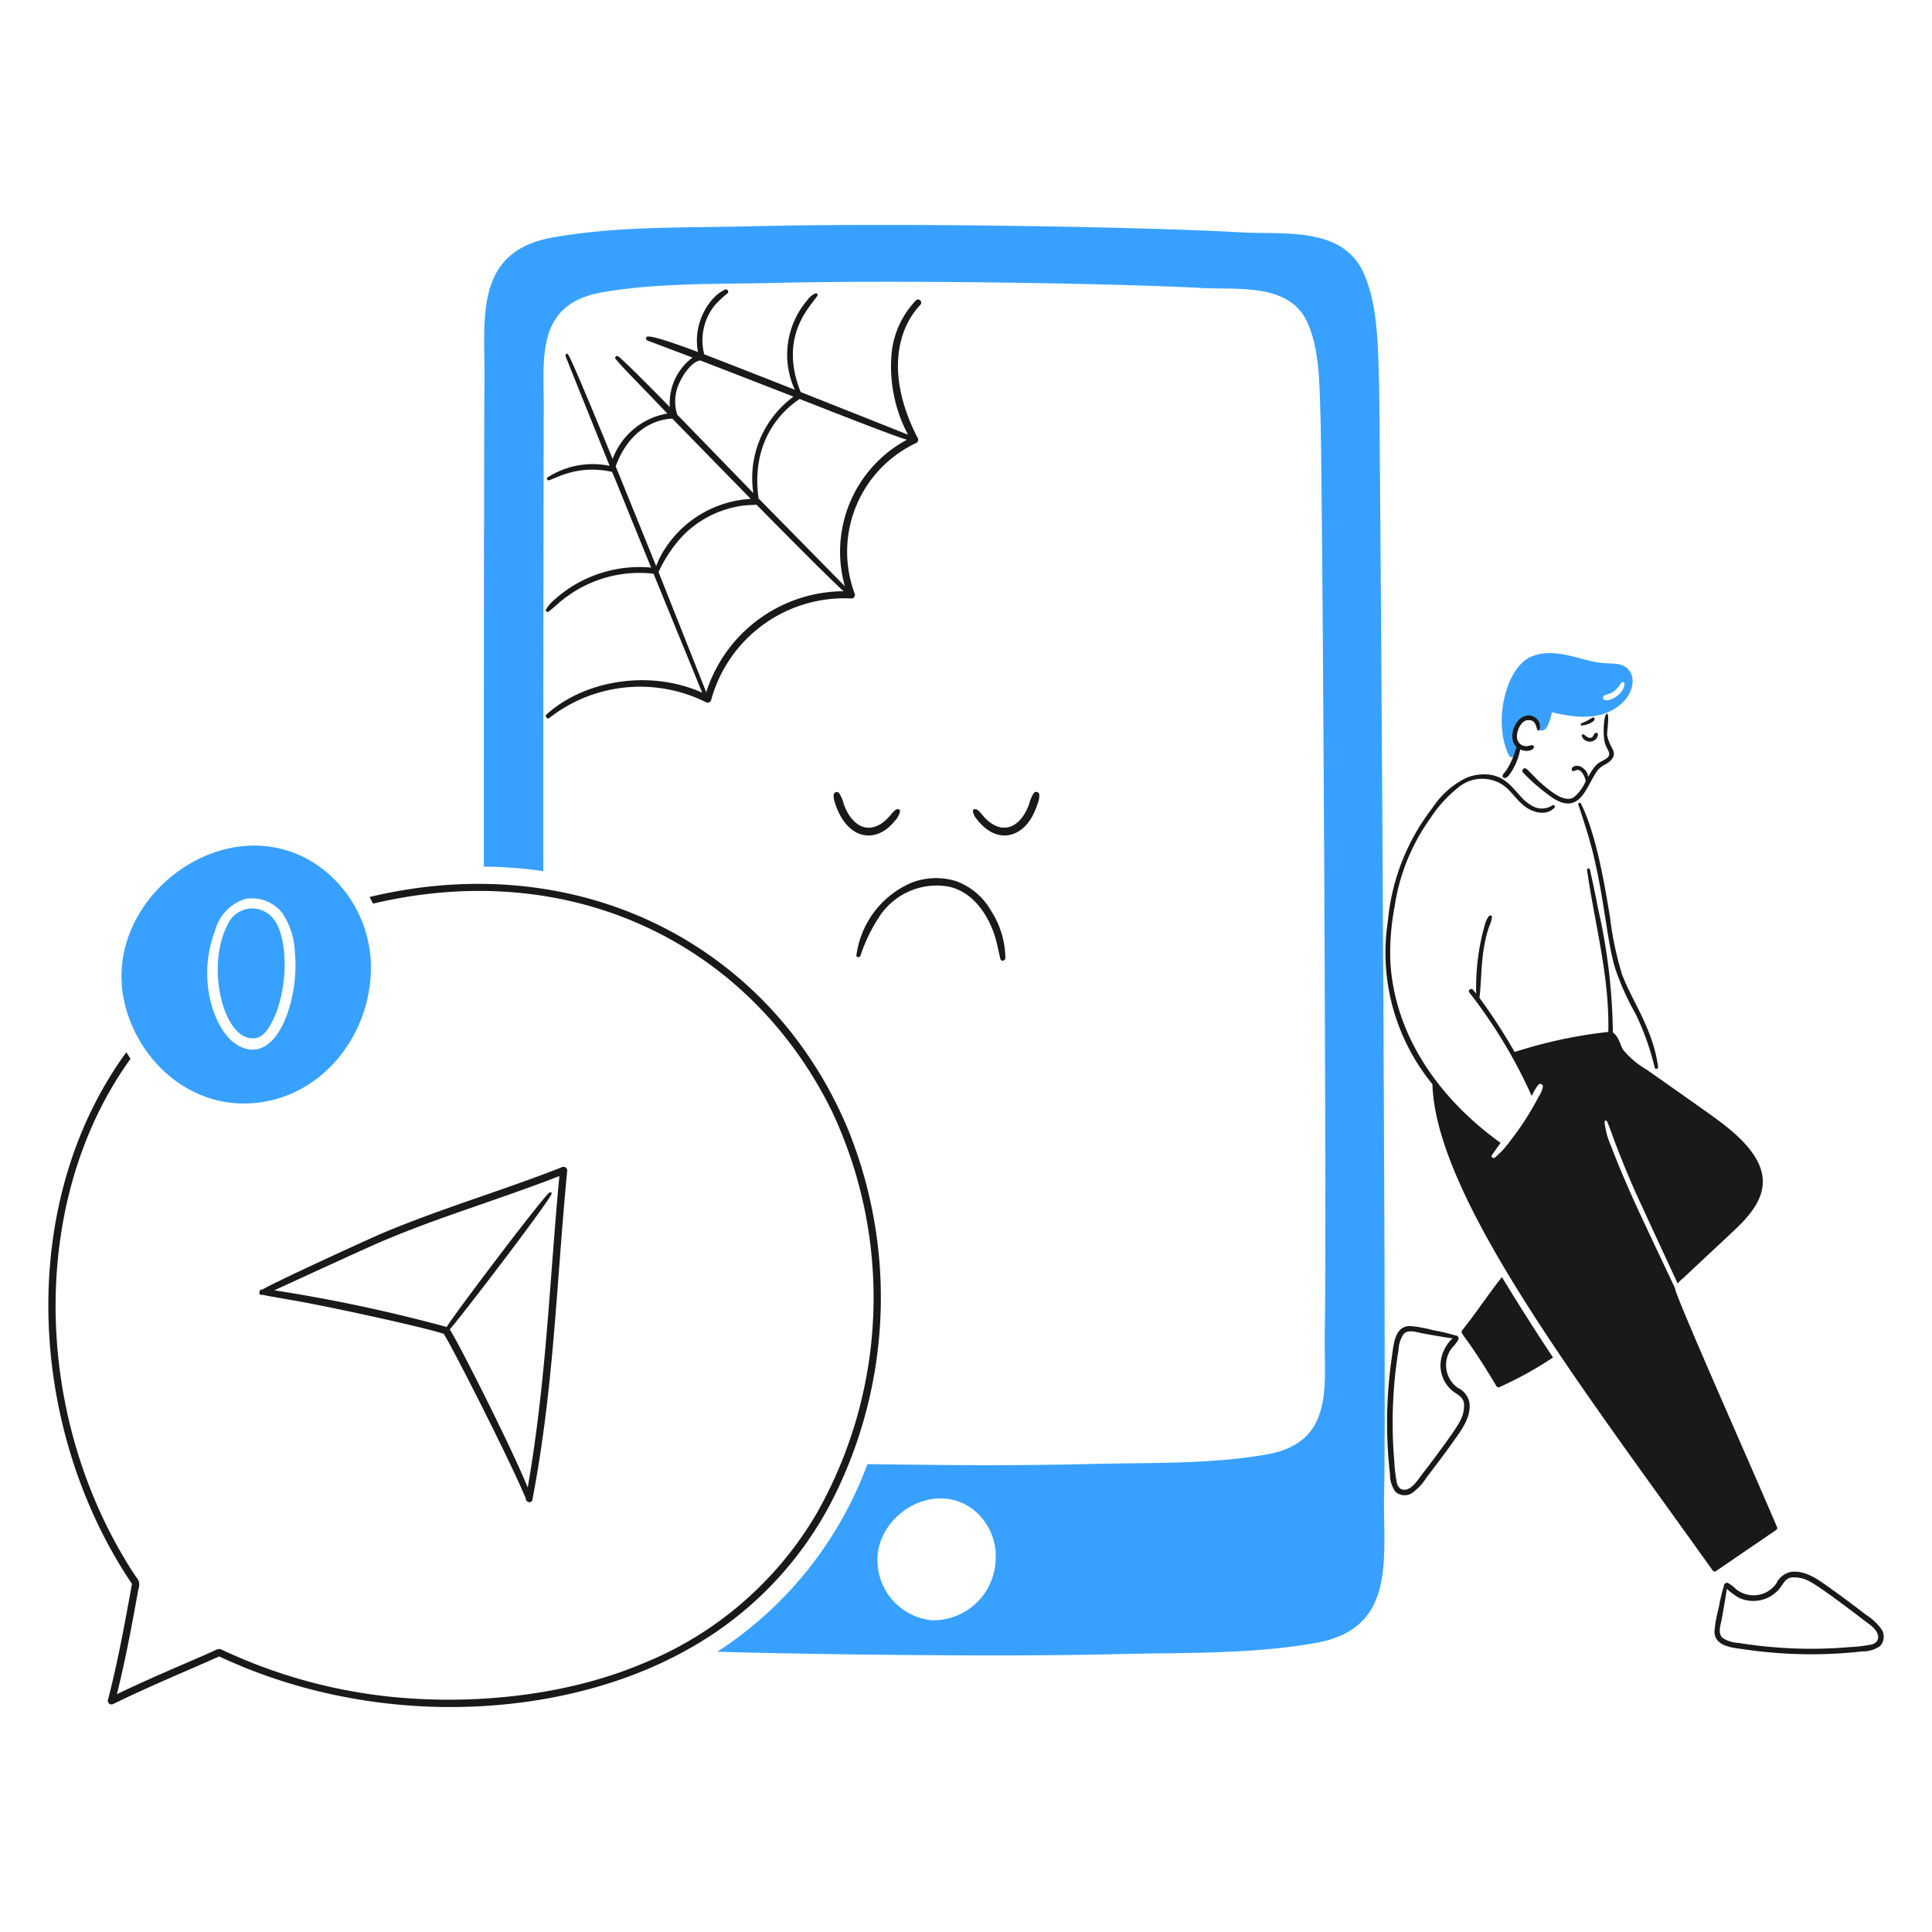 <svg viewBox="0 0 600 600" height="600" width="600" xmlns="http://www.w3.org/2000/svg"><g transform="matrix(3,0,0,3,0,0)"><path d="M167.882,68.848c-.8-.284-1.537-.031-3.251-.425-1.78-.41-4.268-1.407-6.345-.331-2.419,1.252-3.789,6.756-2.04,10.19a.369.369,0,0,0,.54-.042c.606-1.017.144-1.2,0-1.714a2.21,2.21,0,0,1,.457-1.709c.625-.894,1.535-.806,1.854-.366s.014,1.088.393,1.159c.5.1.7-.429.858-.8a4.5,4.5,0,0,0,.291-1.082c2.137.5,4.479.862,6.454-.327C169.435,71.993,169.543,69.435,167.882,68.848Zm.073,2.6a2.4,2.4,0,0,1-1.047.887,1.191,1.191,0,0,1-.771.143.269.269,0,0,1-.063-.486,4.5,4.5,0,0,1,.611-.2,2.651,2.651,0,0,0,1.14-1.1c.087-.148.371-.1.348.093A1.556,1.556,0,0,1,167.955,71.445Z" fill="#38a1ff"></path><path d="M143.029,81.339V78.123C143.021,79.078,143.03,80.155,143.029,81.339Z" fill="#38a1ff"></path><path d="M194.776,168.664a5.763,5.763,0,0,0-1.618-1.507q-1.926-1.493-3.913-2.907c-1.122-.8-2.423-1.736-3.884-1.522a2.152,2.152,0,0,0-1.471,1.186,2.886,2.886,0,0,1-4.21.565,3.686,3.686,0,0,0-.78-.6.313.313,0,0,0-.444.307,20.194,20.194,0,0,0-.555,2.352,12.909,12.909,0,0,0-.422,2.362c.024,1.58,1.954,1.674,3.116,1.843a47.171,47.171,0,0,0,12.2.208,3.09,3.09,0,0,0,1.825-.548A1.417,1.417,0,0,0,194.776,168.664Zm-.445,1.192a1.056,1.056,0,0,1-.694.4,15.161,15.161,0,0,1-2.136.251,46.871,46.871,0,0,1-11.526-.434,3.247,3.247,0,0,1-1.657-.52c-.522-.467-.2-1.338-.089-1.916.094-.513.471-2.608.525-3.159a7.985,7.985,0,0,0,1.235.91,3.523,3.523,0,0,0,4.251-.961c.366-.49.589-1.056,1.271-1.133a3.357,3.357,0,0,1,1.9.459c1.093.576,4.5,3.165,5.474,3.921.5.388,1.193.8,1.453,1.4A.872.872,0,0,1,194.331,169.856Z" fill="#191919"></path><path d="M150.928,143.679a2.886,2.886,0,0,1-.566-4.21,3.6,3.6,0,0,0,.6-.781.312.312,0,0,0-.306-.443,20.419,20.419,0,0,0-2.353-.556,13.01,13.01,0,0,0-2.362-.422c-1.58.025-1.674,1.954-1.843,3.117a47.17,47.17,0,0,0-.208,12.2,3.1,3.1,0,0,0,.548,1.825,1.418,1.418,0,0,0,1.734.152,5.763,5.763,0,0,0,1.507-1.618q1.493-1.926,2.907-3.913c.8-1.122,1.736-2.423,1.521-3.884A2.149,2.149,0,0,0,150.928,143.679Zm.166,3.523c-.585,1.106-3.156,4.483-3.922,5.473-.388.5-.8,1.194-1.4,1.454a.87.87,0,0,1-.783-.008,1.053,1.053,0,0,1-.4-.694,15.31,15.31,0,0,1-.251-2.136,46.9,46.9,0,0,1,.434-11.526,3.258,3.258,0,0,1,.521-1.657c.466-.522,1.338-.2,1.915-.089.534.1,2.613.471,3.159.525a3.957,3.957,0,0,0-1.248,2.747,3.42,3.42,0,0,0,1.3,2.739c.49.366,1.057.589,1.134,1.272A3.35,3.35,0,0,1,151.094,147.2Z" fill="#191919"></path><path d="M155.475,132.2c-1.46,1.854-2.627,3.662-4.1,5.5-.308.39.242.265,3.537,5.794a.247.247,0,0,0,.277.112,37.8,37.8,0,0,0,5.583-3.081C158.727,137.473,156.88,134.5,155.475,132.2Z" fill="#191919"></path><path d="M167.865,100.717a34.773,34.773,0,0,1-1.2-5.768c-.57-3.506-1.435-8.621-3.01-11.773a.147.147,0,0,0-.268.114c.6,1.811,1.2,3.62,1.629,5.482,1.131,4.849,1.349,8.648,2.165,11.408a26.884,26.884,0,0,0,2.131,4.77,27.285,27.285,0,0,1,1.985,5.572c.063.231.378.126.348-.095C171.1,106.394,168.787,103.4,167.865,100.717Z" fill="#191919"></path><path d="M183.969,158.116c-2.067-4.927-10.741-24.385-10.56-24.741-.021-.044-3.622-7.641-4.331-9.234-.736-1.649-1.685-3.839-2.314-5.534a8.08,8.08,0,0,1-.662-2.483.129.129,0,0,1,.238-.065c.324.593.829,2.5,2.958,7.345.17.384,3.807,8.255,4.379,9.468a3.51,3.51,0,0,1,.61-.6c5.4-5.073,5.774-5.336,6.636-6.361,2.247-2.664,2.414-5.407-1.789-8.942-1.252-1.054-2.214-1.682-8.638-6.22a9.112,9.112,0,0,1-2.467-2.072c-.322-.531-.464-1.382-1.063-1.8a60.855,60.855,0,0,0-1.543-12.856c-.256-1.346-.528-2.686-.843-4.02-.045-.191-.314-.105-.288.078.806,5.629,2.332,11,2.2,16.744a48.978,48.978,0,0,0-9.7,2.08,57.4,57.4,0,0,0-3.639-5.608c.275-2.26.092-4.618.973-7.3a3.777,3.777,0,0,0,.324-1.057.177.177,0,0,0-.3-.123,2.456,2.456,0,0,0-.455.978,23.392,23.392,0,0,0-.878,7.074q-.173-.215-.352-.421c-.176-.2-.521.064-.37.285a51.772,51.772,0,0,1,6.467,10.726,5.438,5.438,0,0,1,.7-1.176.274.274,0,0,1,.462.191,2.648,2.648,0,0,1-.438,1.045,29.639,29.639,0,0,1-3.019,4.684,9.725,9.725,0,0,1-1.5,1.624c-.171.138-.458-.038-.325-.249.066-.1.82-1.164.9-1.266C149.058,113.8,144.4,107.3,143.933,99.63a25.616,25.616,0,0,1,.44-5.8,20.934,20.934,0,0,1,3.68-9.1,13.584,13.584,0,0,1,3.092-3.357,3.864,3.864,0,0,1,4.8.168c.653.6,1.156,1.355,1.858,1.9.944.736,2.309,1.03,3.118.166a.16.16,0,0,0-.224-.227,2.005,2.005,0,0,1-2.267-.07c-1.4-.819-1.989-2.752-4.123-3.1a4.746,4.746,0,0,0-2.566.336,8.932,8.932,0,0,0-3.457,3.088,22.464,22.464,0,0,0-4.612,11.723,21.483,21.483,0,0,0,4.612,16.875c.35,11.824,15.575,31.491,29,50.326a.253.253,0,0,0,.339.09q3.114-2.127,6.227-4.252A.252.252,0,0,0,183.969,158.116Z" fill="#191919"></path><path d="M28.069,94.857a2.759,2.759,0,0,0-4.421.7c-2.265,4.118-.759,10.882,1.822,11.8,1.219.43,1.924-.2,2.564-1.332C29.949,102.641,29.925,96.6,28.069,94.857Z" fill="#38a1ff"></path><path d="M32.882,89.577c-9.3-6.323-22.085,3.122-20.1,13.69,1.1,5.843,6.018,10.8,12.119,10.961,7.455.2,13.088-6.117,13.477-13.312A12.945,12.945,0,0,0,32.882,89.577Zm-8.456,18.509c-2.217-1.431-4.129-6.678-2.145-11.793A4.657,4.657,0,0,1,25.4,93.054a4,4,0,0,1,3.846,1.492,7.951,7.951,0,0,1,1.283,4.091C31.013,103.533,28.56,110.748,24.426,108.086Z" fill="#38a1ff"></path><path d="M106.994,82.132a4.04,4.04,0,0,0-.459,1.109c-.681,1.891-2.118,3.09-3.8,2.063-.911-.553-1.19-1.319-1.665-1.521-.149-.065-.371.006-.357.2a1.707,1.707,0,0,0,.442.86c1.841,2.4,4.359,2.056,5.68-.286a8.662,8.662,0,0,0,.67-1.63,1.883,1.883,0,0,0,.08-.641A.318.318,0,0,0,106.994,82.132Z" fill="#191919"></path><path d="M92.6,85.012a2.056,2.056,0,0,0,.571-1.024c.014-.2-.208-.27-.357-.2-.447.192-.767.973-1.665,1.521-1.693,1.027-3.124-.174-3.8-2.063a4.082,4.082,0,0,0-.459-1.109.318.318,0,0,0-.587.159,1.684,1.684,0,0,0,.045.527C87.5,86.922,90.617,87.484,92.6,85.012Z" fill="#191919"></path><path d="M102.584,94.269a6.853,6.853,0,0,0-3.633-3.061,7.08,7.08,0,0,0-4.55.151,9.567,9.567,0,0,0-5.745,7.521c-.034.253.34.263.416.057a17.018,17.018,0,0,1,1.875-3.919A7.1,7.1,0,0,1,98.2,91.779c2.349.508,3.9,2.6,4.69,4.83.3.865.451,1.768.666,2.656.074.3.5.214.519-.071A9.144,9.144,0,0,0,102.584,94.269Z" fill="#191919"></path><path d="M95.275,31.555c.288-.3-.168-.762-.46-.46a9.315,9.315,0,0,0-2.474,5.095A15.013,15.013,0,0,0,94,45c-.283-.119-11.013-4.376-11.113-4.416-2.372-5.914,1.169-9,1.729-9.98a.164.164,0,0,0-.223-.223,1.977,1.977,0,0,0-.815.686,8.7,8.7,0,0,0-1.3,9.279c-1.53-.607-7.776-3.06-9.375-3.662a5.79,5.79,0,0,1,1.056-5.038,10.9,10.9,0,0,1,1.355-1.285c.165-.148-.009-.481-.226-.39-1.662.692-3.426,3.552-2.826,6.471-.721-.267-4.407-1.664-5.164-1.6-.3-.035-.3.371-.026.42-.05,0-.037,0,.02.016.12.043,4.484,1.693,4.6,1.737a5.869,5.869,0,0,0-2.351,5.132C69,41.783,64.569,37.269,64,36.892c-.18-.146-.433.115-.256.28.79.965,2.043,2.182,5.341,5.637a7.37,7.37,0,0,0-5.665,4.7c-.042-.1-3.815-9.336-4.493-10.605-.068-.13-.1-.177-.108-.2-.076-.165-.334-.056-.268.165.22.6,4.416,11,4.559,11.354a8.645,8.645,0,0,0-6.439,1.207.175.175,0,0,0,.17.291c.52-.189,1.016-.436,1.544-.607a8.981,8.981,0,0,1,4.878-.284c.167.038-.256-.843,4.139,9.925a13.184,13.184,0,0,0-9.967,3.29,3.745,3.745,0,0,0-.9,1.041c-.12.177.133.333.277.214.308-.253.61-.5.91-.765a12.749,12.749,0,0,1,9.933-3.144c.579,1.422,4.884,11.943,5.038,12.313-5.5-2.451-12.24-1.252-16.122,2.259-.194.175.069.531.285.369a15.278,15.278,0,0,1,16.225-1.64.369.369,0,0,0,.535-.217A14.3,14.3,0,0,1,88.136,61.954a.37.37,0,0,0,.354-.465A12.434,12.434,0,0,1,94.863,45.85.374.374,0,0,0,95,45.344C91.71,38.984,92.832,34.128,95.275,31.555ZM70.33,39.633c.374-.836,1.247-2.167,2.148-2.322,1.37.523,7.814,3.025,9.668,3.749a10.445,10.445,0,0,0-4.162,9.982c-.029-.03-7.842-8.085-7.874-8.111A4.482,4.482,0,0,1,70.33,39.633ZM63.738,48.28c1.132-3.189,3.493-4.84,5.861-4.946.8.829,7.315,7.491,8.123,8.313a11.317,11.317,0,0,0-8.676,4.85,9.075,9.075,0,0,0-1.118,2.114C67.529,57.62,65.023,51.424,63.738,48.28Zm9.371,23.382c-.08-.211-4.822-12.157-4.936-12.442a13.778,13.778,0,0,1,2.79-4.036,10.756,10.756,0,0,1,6.051-2.855c.43-.052.868-.04,1.3-.081,8.372,8.49,9.117,9.047,9.017,8.956A15.012,15.012,0,0,0,73.109,71.662ZM87.463,60.69c-.427-.439-8.9-9.049-8.938-9.092v-.02C77.89,47.052,79.6,43.464,82.771,41.3c3.01,1.179,9.409,3.705,11.105,4.224A13.153,13.153,0,0,0,87.463,60.69Z" fill="#191919"></path><path d="M67.031,35.249c.011.01.006.009.018.01Z" fill="#191919"></path><path d="M58.24,120.8c-6.123,2.413-12.348,4.229-18.357,6.735-1.835.765-11.605,5.267-12.689,5.941-.467-.033-.43.68-.07.565l.029-.009c1.376.286,2.773.493,4.156.752,3.838.716,12.452,2.583,14.6,3.287.267.118,6.918,13.132,8.526,17.068,0,.386.6.534.677.117,2.24-11.655,2.484-22.452,3.608-34.084A.384.384,0,0,0,58.24,120.8Zm-3.606,33.186c-2.06-4.957-7.49-15.581-8.079-16.366.9-.968,9.232-11.822,10.478-13.89.2-.34-.072-.4-.289-.164-1.424,1.519-9.608,12.347-10.506,13.8A163.915,163.915,0,0,0,28.4,133.57c.04-.016,9.282-4.27,11.023-5.016,5.935-2.539,12.094-4.327,18.483-6.807C56.876,132.664,56.579,142.7,54.634,153.983Z" fill="#191919"></path><path d="M143.284,154.6c.263-11.766-.442-112.492-.519-114.852-.118-3.615-.091-8.093-1.587-11.451-2.169-4.87-8.192-3.993-12.561-4.239-10.6-.6-36.237-1-50.889-.633-6.756.171-13.971-.043-20.638,1.184-8.345,1.537-6.8,8.977-6.94,15.445-.055,2.491-.063,46.365-.061,49.66a46.041,46.041,0,0,1,6.151.466c-.017-14.311.044-47.018.046-47.137.125-5.351-1.221-11.505,6.025-12.775,5.788-1.017,12.052-.838,17.918-.98,12.822-.309,35.073.036,44.18.525,3.794.2,9.021-.523,10.9,3.506,1.3,2.778,1.275,6.483,1.378,9.473.227,6.605.669,85.683.453,95-.125,5.351,1.221,11.5-6.025,12.775-5.788,1.016-12.052.838-17.918.979-9.515.23-16.607.1-23.4.021A39.43,39.43,0,0,1,74.252,170.99c8.269.24,28.82.563,41.452.242,6.757-.171,13.972.043,20.639-1.184C144.69,168.513,143.14,161.073,143.284,154.6Zm-40.232,7.073a6.45,6.45,0,0,1-6.627,6.054,6.244,6.244,0,0,1-5.535-5.413c-.747-5.046,5.47-9.266,9.77-6.111A6.138,6.138,0,0,1,103.052,161.678Z" fill="#38a1ff"></path><path d="M87.755,116.833c-7.97-18.993-27.722-29.2-49.5-23.975.128.225.248.453.364.684,20.772-4.912,39.048,4.326,47.49,21.472A45.288,45.288,0,0,1,84.579,156.6a36.756,36.756,0,0,1-18.172,15.659c-8.146,3.419-18.122,4.3-26.631,3.315a53.988,53.988,0,0,1-16.682-4.735c-.521-.243-.474-.151-1.4.262-2.981,1.321-5.64,2.385-9.594,4.282.908-3.632,1.56-7.182,2.221-10.844a1.337,1.337,0,0,0,.027-.894c-.158-.294-.378-.568-.56-.848-10.557-16.356-10.77-38.651-.274-53.193q-.226-.333-.437-.679c-11.451,15.72-10.234,38.98.585,55.044-.735,4.02-1.457,8.042-2.487,12a.381.381,0,0,0,.553.425c3.6-1.765,7.3-3.289,10.964-4.921C39.2,179.213,58.5,177.86,71.1,170.8a36.909,36.909,0,0,0,14.98-15.351A46.275,46.275,0,0,0,87.755,116.833Z" fill="#191919"></path><path d="M167.026,77.774c-.1-.312-.3-.581-.415-.891a3.693,3.693,0,0,1-.242-.8c-.029-.28.295-2.4-.058-2.186-.3.178-.391,2.112-.193,2.937s.841,1.194.156,1.7c-.444.327-.826.289-1.373,1.084-.956,1.4-.078.686-.98-.071-.626-.528-1.307-.183-1.21.163a.171.171,0,0,0,.16.122c.208.015.5-.461,1.021.316a2.636,2.636,0,0,1,.267.7,4.41,4.41,0,0,1-1.269,1.71c-.973.545-2.369-.634-3.3-1.435-.55-.471-1.017-1.025-1.549-1.513a.262.262,0,0,0-.371.371,19.5,19.5,0,0,0,3.05,2.606c2.948,1.945,3.532-1.408,4.7-2.881a2.249,2.249,0,0,1,.756-.569C166.665,78.865,167.229,78.406,167.026,77.774Z" fill="#191919"></path><path d="M158.776,77.41a.18.18,0,0,0-.154-.268c-.219.009-.418.108-.639.1-.655-.014-1.133-.59-.884-1.507.152-.564.547-1.184,1.1-1.184.619-.024.781.369.925.976a.134.134,0,0,0,.256,0,1.17,1.17,0,0,0-1.589-1.376c-1.045.369-1.72,2.292-.809,3.17a8.845,8.845,0,0,1-.971,2.3c-.268.423-.477.5-.459.733a.19.19,0,0,0,.135.179c.328.061.561-.324.721-.558a6.582,6.582,0,0,0,.965-2.394C157.821,77.8,158.539,77.813,158.776,77.41Z" fill="#191919"></path><path d="M164.648,76.381c-.283.041-.553-.263-.7-.351a.142.142,0,0,0-.206.159.884.884,0,0,0,1.421.362.807.807,0,0,0,.26-.511.187.187,0,0,0-.314-.131C164.909,76.1,164.956,76.336,164.648,76.381Z" fill="#191919"></path><path d="M163.775,75.1a2.392,2.392,0,0,0,.992-.322.633.633,0,0,0,.3-.289.174.174,0,0,0-.212-.213,5.7,5.7,0,0,1-1.169.612A.116.116,0,0,0,163.775,75.1Z" fill="#191919"></path></g></svg>